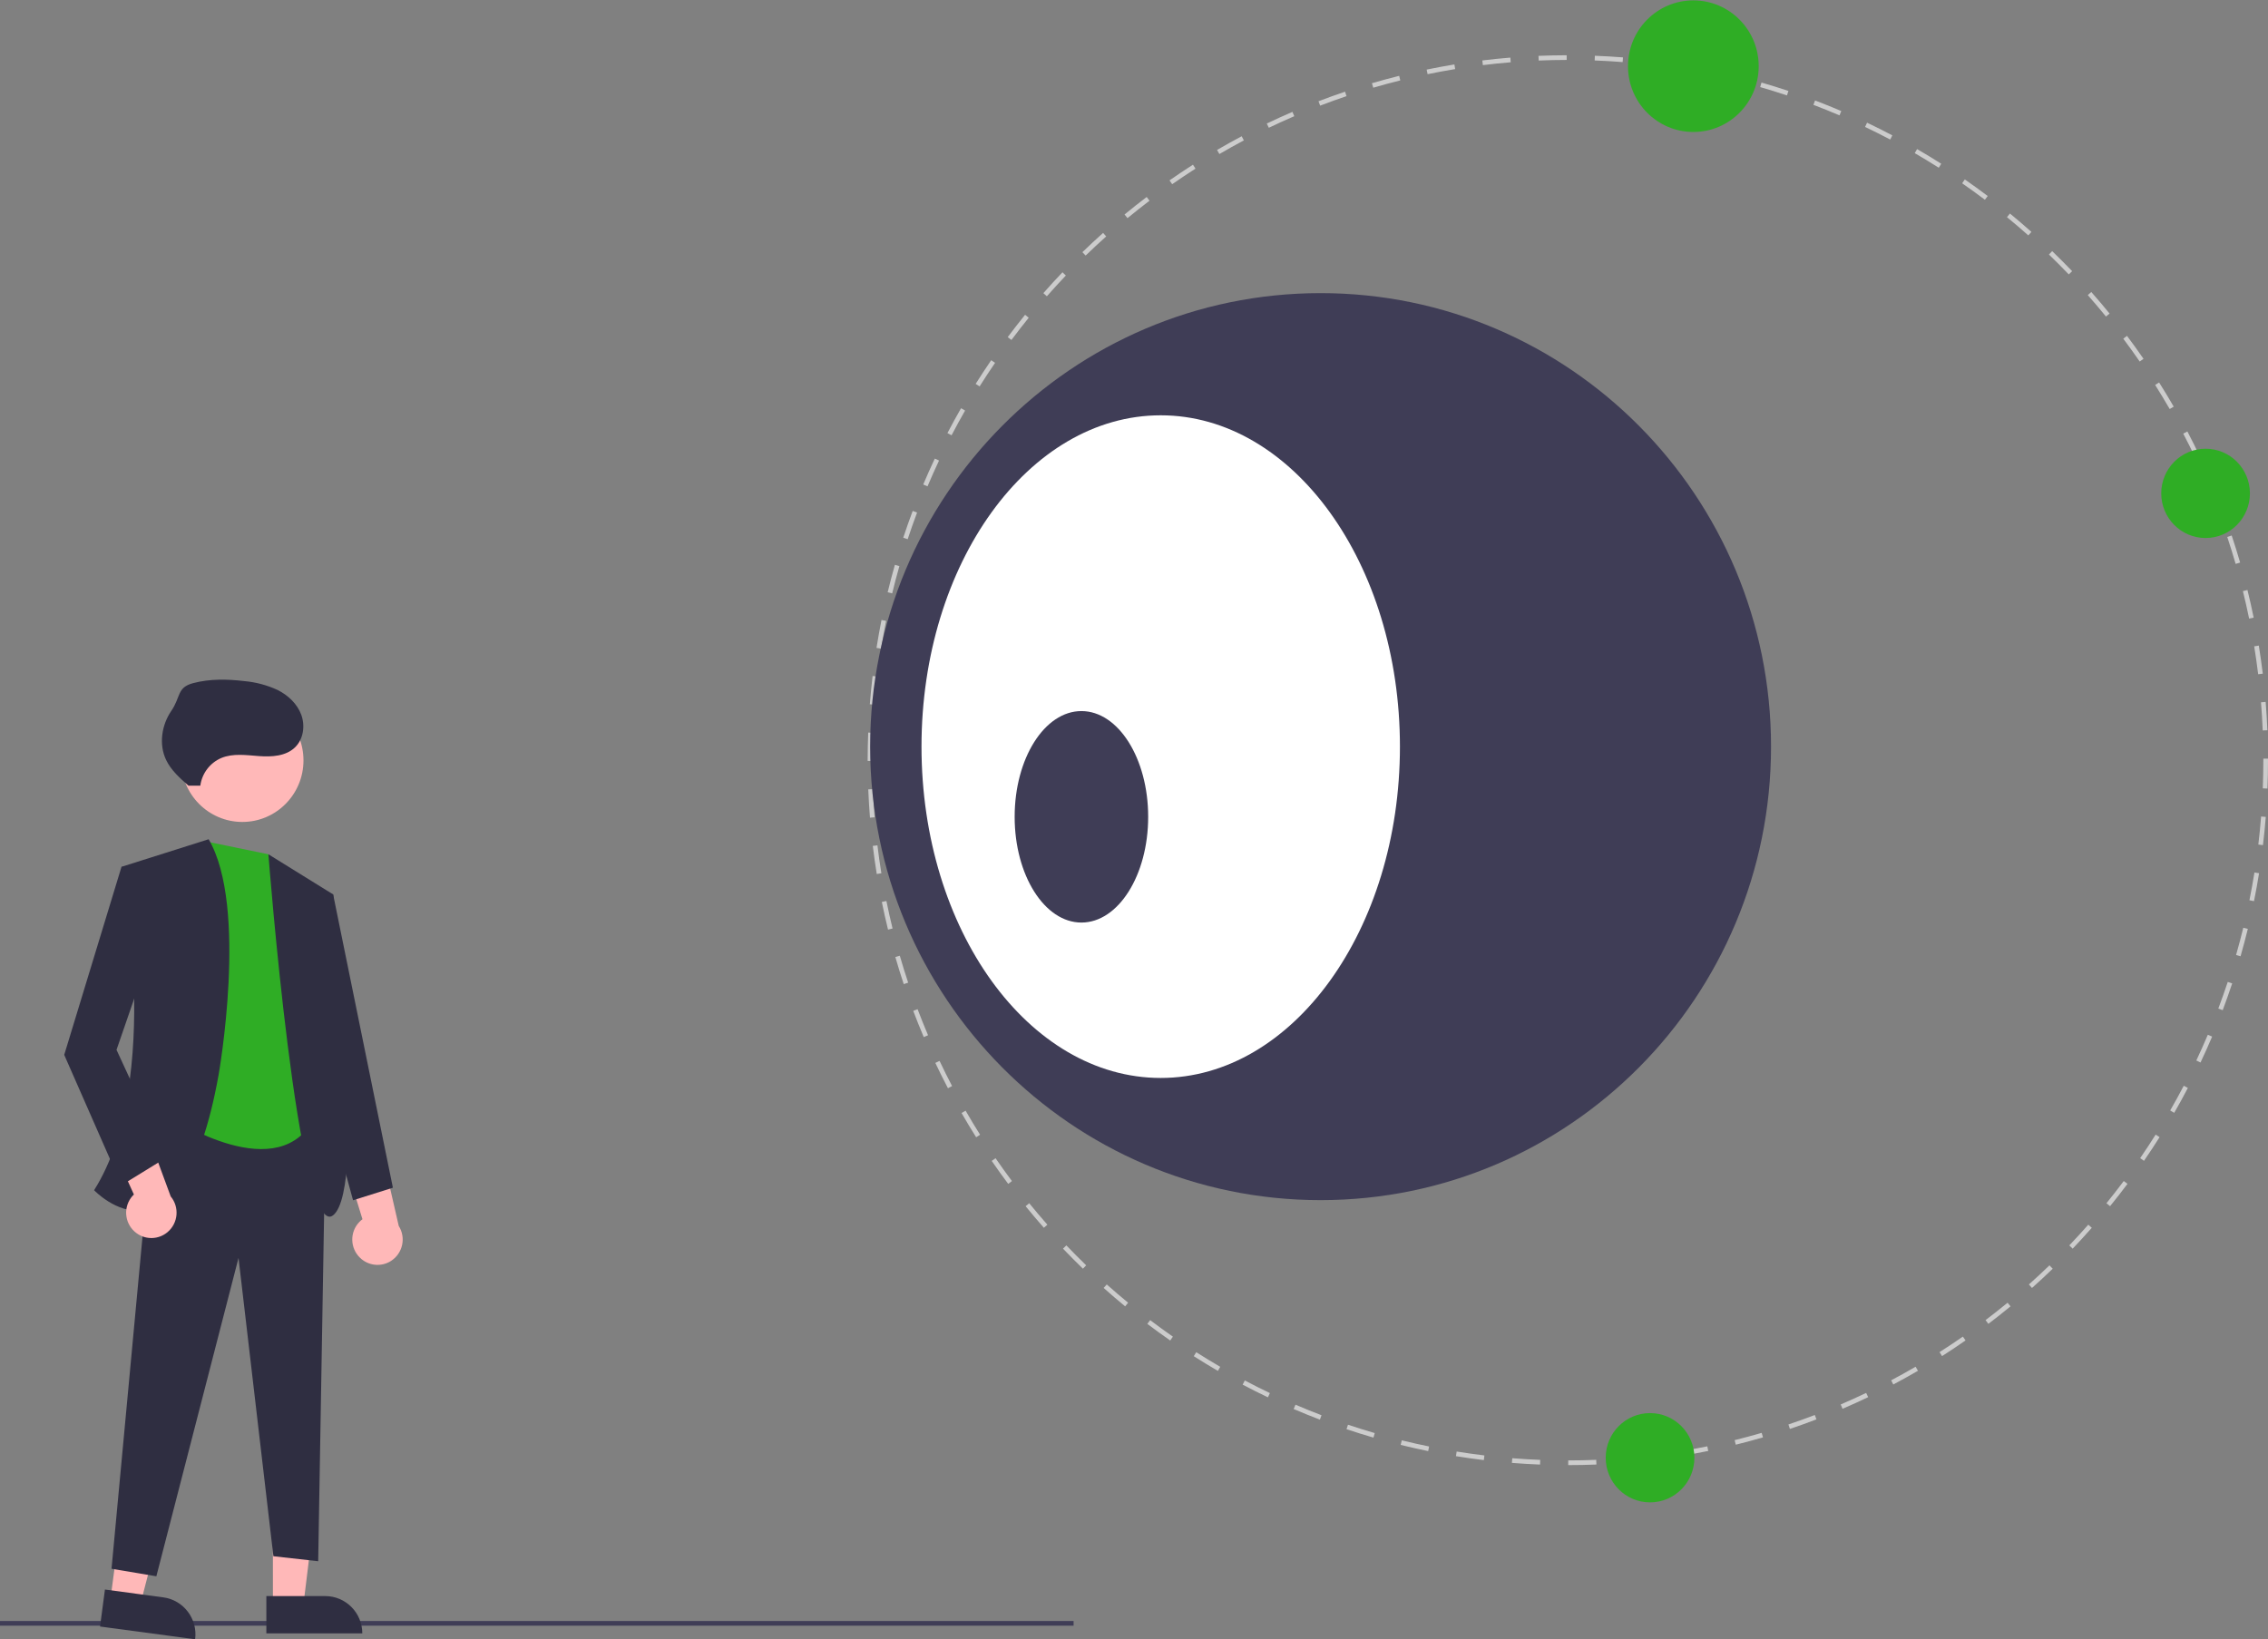<svg xmlns="http://www.w3.org/2000/svg" xmlns:xlink="http://www.w3.org/1999/xlink" width="148" height="107" xml:space="preserve"><rect width="100%" height="100%" fill="#808080" stroke="none"/><g transform="translate(-194 -122)"><path d="M0 105.039 70.058 105.039 70.058 105.343 1.11069e-06 105.343Z" fill="#3F3D56" transform="matrix(1 0 0 1.007 194 122.025)"></path><path d="M17.809 103.977 19.801 103.977 20.748 96.294 17.808 96.294 17.809 103.977Z" fill="#FFB8B8" transform="matrix(1 0 0 1.007 194 122.025)"></path><path d="M40.869 123.424 47.13 123.424 47.13 123.424 47.13 125.843 47.13 125.843 43.288 125.843C41.952 125.843 40.869 124.76 40.869 123.424L40.869 123.424 40.869 123.424Z" fill="#2F2E41" transform="matrix(-1 4.60512e-05 -4.57276e-05 -1.007 258.517 352.895)"></path><path d="M7.211 103.594 9.185 103.857 11.14 96.367 8.226 95.978 7.211 103.594Z" fill="#FFB8B8" transform="matrix(1 0 0 1.007 194 122.025)"></path><path d="M30.166 123.408 36.428 123.408 36.428 123.408 36.428 125.827 36.428 125.827 32.586 125.827C31.25 125.827 30.167 124.744 30.167 123.408L30.166 123.408 30.166 123.408Z" fill="#2F2E41" transform="matrix(-0.991 -0.133 0.132 -0.998 220.339 356.166)"></path><path d="M10.04 72.245 21.252 72.732 20.764 101.166 17.84 100.841 15.565 81.506 10.203 102.141 7.278 101.653 10.04 72.245Z" fill="#2F2E41" transform="matrix(1 0 0 1.007 194 122.025)"></path><path d="M41.002 75.363 37.102 74.566 34.665 92.423C34.665 92.423 41.814 97.135 44.089 92.261Z" fill="#2FAD25" transform="matrix(1 0 0 1.007 170.513 101.867)"></path><path d="M19.804 49.259C19.804 51.463 18.018 53.249 15.814 53.249 13.61 53.249 11.823 51.463 11.823 49.259 11.823 47.055 13.61 45.268 15.814 45.268 18.018 45.268 19.804 47.055 19.804 49.259Z" fill="#FFB8B8" transform="matrix(1 0 0 1.007 194 122.025)"></path><path d="M37.102 74.388 31.416 76.175C31.416 76.175 34.178 89.986 29.628 97.135 29.628 97.135 35.315 103.147 37.752 89.661 37.752 89.661 39.702 78.775 37.102 74.388Z" fill="#2F2E41" transform="matrix(1 0 0 1.007 170.513 101.867)"></path><path d="M41.002 75.363 45.226 77.963C45.226 77.963 47.501 96.972 45.226 98.76 42.952 100.547 41.002 75.363 41.002 75.363Z" fill="#2F2E41" transform="matrix(1 0 0 1.007 170.513 101.867)"></path><path d="M46.983 101.517C46.329 100.895 46.302 99.861 46.924 99.207 46.99 99.137 47.062 99.073 47.14 99.016L45.423 93.47 48.32 94.312 49.507 99.45C49.995 100.214 49.771 101.23 49.006 101.718 48.366 102.126 47.53 102.043 46.983 101.517Z" fill="#FFB8B8" transform="matrix(1 0 0 1.007 170.513 101.867)"></path><path d="M32.388 99.913C31.66 99.38 31.501 98.358 32.034 97.629 32.091 97.552 32.155 97.479 32.224 97.413L29.811 92.132 32.792 92.596 34.627 97.539C35.209 98.235 35.116 99.271 34.42 99.853 33.838 100.34 32.998 100.365 32.388 99.913Z" fill="#FFB8B8" transform="matrix(1 0 0 1.007 170.513 101.867)"></path><path d="M9.391 56.322 7.928 56.159 4.191 68.345 7.928 76.794 10.853 75.007 7.603 68.02 10.203 60.546 9.391 56.322Z" fill="#2F2E41" transform="matrix(1 0 0 1.007 194 122.025)"></path><path d="M20.927 57.784 21.739 57.946 25.639 76.957 23.039 77.769 19.952 66.558 20.927 57.784Z" fill="#2F2E41" transform="matrix(1 0 0 1.007 194 122.025)"></path><path d="M36.559 70.914C36.668 70.116 37.189 69.435 37.931 69.121 38.699 68.805 39.565 68.939 40.394 68.999 41.221 69.059 42.143 69.007 42.741 68.43 43.287 67.904 43.41 67.03 43.146 66.319 42.882 65.608 42.285 65.056 41.607 64.716 40.916 64.399 40.176 64.203 39.419 64.138 38.312 64.004 37.176 63.987 36.097 64.268 35.018 64.55 35.297 65.153 34.664 66.071 34.032 66.989 33.843 68.24 34.325 69.245 34.648 69.918 35.225 70.427 35.788 70.916" fill="#2F2E41" transform="matrix(1 0 0 1.007 170.513 101.867)"></path><path d="M125.823 114.953 125.822 114.649C126.428 114.649 127.043 114.636 127.65 114.612L127.662 114.916C127.051 114.941 126.432 114.953 125.823 114.953ZM123.984 114.918C123.375 114.894 122.757 114.858 122.147 114.81L122.171 114.506C122.777 114.554 123.391 114.59 123.995 114.614ZM129.498 114.806 129.474 114.502C130.079 114.454 130.69 114.393 131.292 114.32L131.329 114.622C130.723 114.695 130.107 114.757 129.498 114.806ZM120.317 114.628C119.709 114.556 119.096 114.47 118.495 114.373L118.543 114.073C119.141 114.168 119.75 114.254 120.353 114.326ZM133.15 114.365 133.102 114.064C133.699 113.968 134.304 113.857 134.899 113.736L134.96 114.035C134.361 114.157 133.752 114.268 133.15 114.365ZM116.685 114.045C116.085 113.923 115.481 113.788 114.889 113.644L114.962 113.347C115.55 113.492 116.15 113.626 116.745 113.746ZM136.755 113.631 136.682 113.335C137.272 113.19 137.866 113.031 138.447 112.863L138.532 113.155C137.946 113.325 137.349 113.485 136.755 113.631ZM113.112 113.17C112.524 113 111.933 112.817 111.355 112.624L111.451 112.335C112.026 112.526 112.613 112.709 113.196 112.877ZM140.288 112.608 140.192 112.319C140.767 112.127 141.346 111.92 141.913 111.705L142.021 111.989C141.45 112.206 140.867 112.414 140.288 112.608ZM109.617 112.006C109.045 111.789 108.47 111.558 107.906 111.318L108.025 111.037C108.585 111.276 109.157 111.506 109.725 111.721ZM143.723 111.303 143.603 111.023C144.16 110.785 144.719 110.533 145.265 110.274L145.395 110.549C144.846 110.81 144.283 111.064 143.723 111.303ZM106.225 110.561C105.671 110.298 105.117 110.021 104.576 109.737L104.718 109.467C105.255 109.749 105.806 110.025 106.355 110.286ZM147.037 109.727 146.895 109.458C147.432 109.175 147.969 108.879 148.492 108.576L148.645 108.84C148.118 109.144 147.577 109.443 147.037 109.727ZM102.962 108.847C102.432 108.54 101.902 108.219 101.387 107.893L101.55 107.636C102.061 107.96 102.588 108.278 103.115 108.583ZM150.217 107.888 150.053 107.63C150.564 107.307 151.076 106.968 151.576 106.623L151.749 106.873C151.246 107.221 150.73 107.562 150.217 107.888ZM99.851 106.877C99.347 106.529 98.845 106.166 98.358 105.8L98.541 105.556C99.025 105.921 99.524 106.28 100.024 106.626ZM153.239 105.798 153.056 105.555C153.539 105.191 154.022 104.812 154.493 104.428L154.686 104.663C154.212 105.051 153.725 105.432 153.239 105.798ZM96.909 104.664C96.436 104.277 95.965 103.876 95.507 103.471L95.709 103.243C96.164 103.645 96.632 104.044 97.102 104.428ZM156.086 103.472 155.884 103.244C156.338 102.842 156.79 102.425 157.227 102.005L157.438 102.225C156.998 102.647 156.543 103.067 156.086 103.472ZM94.155 102.223C93.716 101.801 93.278 101.364 92.854 100.923L93.073 100.712C93.495 101.15 93.93 101.584 94.366 102.004ZM158.74 100.924 158.52 100.713C158.94 100.276 159.357 99.825 159.76 99.37L159.988 99.572C159.582 100.03 159.162 100.484 158.74 100.924ZM91.606 99.572C91.2 99.114 90.799 98.643 90.413 98.172L90.649 97.979C91.032 98.447 91.431 98.915 91.834 99.37ZM161.181 98.171 160.946 97.979C161.331 97.508 161.71 97.024 162.075 96.54L162.318 96.724C161.951 97.211 161.569 97.698 161.181 98.171ZM89.278 96.726C88.911 96.239 88.549 95.737 88.202 95.236L88.453 95.062C88.797 95.561 89.157 96.058 89.522 96.543ZM163.395 95.231 163.145 95.058C163.491 94.557 163.831 94.044 164.156 93.532L164.412 93.696C164.086 94.211 163.745 94.727 163.395 95.231ZM87.187 93.704C86.86 93.19 86.54 92.661 86.234 92.133L86.498 91.981C86.801 92.505 87.12 93.03 87.444 93.541ZM165.368 92.12 165.104 91.968C165.41 91.441 165.707 90.902 165.99 90.365L166.258 90.507C165.975 91.047 165.675 91.59 165.368 92.12ZM85.346 90.526C85.062 89.987 84.785 89.435 84.523 88.885L84.798 88.754C85.058 89.3 85.333 89.849 85.615 90.384ZM167.083 88.859 166.809 88.728C167.069 88.18 167.322 87.618 167.561 87.059L167.841 87.179C167.602 87.742 167.347 88.307 167.083 88.859ZM83.768 87.212C83.528 86.651 83.296 86.079 83.081 85.511L83.365 85.403C83.58 85.967 83.809 86.535 84.048 87.092ZM168.531 85.468 168.245 85.36C168.461 84.79 168.669 84.21 168.861 83.634L169.15 83.73C168.957 84.31 168.747 84.894 168.531 85.468ZM82.461 83.779C82.267 83.2 82.083 82.609 81.913 82.023L82.205 81.938C82.374 82.52 82.557 83.107 82.75 83.682ZM169.696 81.974 169.404 81.889C169.571 81.308 169.73 80.714 169.875 80.124L170.171 80.196C170.024 80.79 169.865 81.389 169.696 81.974ZM81.436 80.246C81.29 79.653 81.153 79.049 81.031 78.451L81.33 78.39C81.451 78.984 81.586 79.584 81.732 80.173ZM170.573 78.401 170.275 78.341C170.395 77.747 170.505 77.142 170.603 76.543L170.903 76.591C170.806 77.195 170.695 77.804 170.573 78.401ZM80.7 76.641C80.602 76.04 80.515 75.427 80.442 74.82L80.744 74.784C80.817 75.387 80.904 75.995 81.001 76.593ZM171.158 74.769 170.856 74.733C170.929 74.13 170.989 73.518 171.038 72.915L171.342 72.939C171.293 73.546 171.232 74.162 171.158 74.769ZM80.257 72.99C80.208 72.382 80.171 71.764 80.146 71.154L80.45 71.141C80.475 71.747 80.512 72.361 80.561 72.966ZM171.451 71.103 171.147 71.091C171.17 70.484 171.183 69.869 171.183 69.264L171.183 69.163 171.487 69.163 171.487 69.263C171.487 69.873 171.475 70.492 171.451 71.103ZM80.412 69.314 80.107 69.314 80.107 69.263C80.107 68.669 80.119 68.067 80.142 67.475L80.446 67.487C80.423 68.075 80.412 68.673 80.412 69.264ZM171.142 67.336C171.118 66.731 171.079 66.118 171.03 65.512L171.334 65.487C171.383 66.097 171.422 66.715 171.446 67.324ZM80.553 65.663 80.249 65.639C80.297 65.029 80.358 64.413 80.43 63.808L80.732 63.844C80.661 64.445 80.6 65.057 80.553 65.663ZM170.845 63.694C170.772 63.093 170.684 62.485 170.587 61.885L170.887 61.836C170.985 62.44 171.072 63.053 171.147 63.657ZM80.984 62.034 80.684 61.986C80.78 61.383 80.89 60.774 81.011 60.176L81.31 60.236C81.19 60.83 81.081 61.435 80.984 62.034ZM170.255 60.088C170.132 59.493 169.997 58.894 169.85 58.306L170.146 58.233C170.294 58.824 170.431 59.428 170.552 60.027ZM81.707 58.453 81.412 58.38C81.556 57.788 81.716 57.189 81.884 56.602L82.177 56.687C82.009 57.27 81.851 57.864 81.707 58.453ZM169.376 56.542C169.205 55.96 169.022 55.373 168.828 54.798L169.118 54.701C169.313 55.28 169.498 55.871 169.668 56.456ZM82.718 54.941 82.429 54.845C82.622 54.265 82.829 53.68 83.046 53.107L83.331 53.214C83.116 53.784 82.909 54.365 82.718 54.941ZM168.211 53.078C167.995 52.511 167.764 51.943 167.527 51.389L167.806 51.269C168.047 51.827 168.278 52.399 168.495 52.969ZM84.014 51.515 83.733 51.395C83.973 50.833 84.227 50.267 84.489 49.714L84.764 49.844C84.504 50.394 84.252 50.956 84.014 51.515ZM166.775 49.728C166.515 49.182 166.239 48.634 165.956 48.099L166.226 47.957C166.51 48.495 166.788 49.047 167.049 49.597ZM85.582 48.206 85.312 48.065C85.596 47.524 85.895 46.981 86.201 46.451L86.465 46.603C86.161 47.129 85.864 47.669 85.582 48.206ZM165.072 46.503C164.767 45.979 164.448 45.455 164.123 44.944L164.381 44.781C164.708 45.294 165.028 45.823 165.335 46.35ZM87.412 45.037 87.154 44.874C87.481 44.358 87.823 43.841 88.17 43.338L88.421 43.511C88.076 44.011 87.736 44.524 87.412 45.037ZM163.114 43.424C162.768 42.926 162.408 42.428 162.043 41.945L162.286 41.761C162.653 42.248 163.017 42.749 163.364 43.25ZM89.49 42.027 89.246 41.844C89.613 41.356 89.995 40.868 90.381 40.395L90.617 40.587C90.234 41.058 89.854 41.542 89.49 42.027ZM160.914 40.51C160.529 40.041 160.13 39.574 159.728 39.12L159.955 38.918C160.361 39.374 160.762 39.845 161.149 40.316ZM91.801 39.195 91.573 38.993C91.978 38.536 92.397 38.081 92.82 37.64L93.04 37.851C92.62 38.288 92.203 38.741 91.801 39.195ZM158.487 37.779C158.065 37.342 157.63 36.908 157.192 36.489L157.403 36.269C157.843 36.691 158.281 37.128 158.706 37.568ZM94.331 36.557 94.12 36.338C94.559 35.915 95.014 35.495 95.47 35.089L95.673 35.317C95.219 35.72 94.768 36.137 94.331 36.557ZM155.848 35.251C155.393 34.849 154.924 34.45 154.454 34.068L154.647 33.832C155.119 34.217 155.591 34.618 156.049 35.023ZM97.063 34.132 96.87 33.896C97.342 33.509 97.829 33.127 98.315 32.76L98.498 33.003C98.015 33.367 97.532 33.747 97.063 34.132ZM153.014 32.941C152.528 32.576 152.028 32.217 151.529 31.873L151.702 31.622C152.204 31.968 152.707 32.33 153.197 32.697ZM99.978 31.933 99.805 31.683C100.307 31.335 100.822 30.993 101.336 30.667L101.499 30.924C100.989 31.248 100.477 31.587 99.978 31.933ZM150.003 30.865C149.489 30.54 148.962 30.222 148.436 29.919L148.588 29.655C149.118 29.96 149.648 30.281 150.165 30.607ZM103.059 29.977 102.906 29.713C103.433 29.408 103.973 29.109 104.513 28.824L104.655 29.093C104.119 29.376 103.582 29.673 103.059 29.977ZM146.833 29.037C146.295 28.755 145.743 28.48 145.194 28.22L145.324 27.945C145.877 28.207 146.433 28.483 146.974 28.767ZM106.285 28.275 106.153 28C106.703 27.738 107.265 27.484 107.826 27.244L107.946 27.524C107.389 27.762 106.83 28.015 106.285 28.275ZM143.524 27.47C142.964 27.233 142.392 27.003 141.823 26.789L141.931 26.504C142.503 26.72 143.079 26.951 143.642 27.19ZM109.635 26.84 109.526 26.556C110.096 26.339 110.679 26.13 111.258 25.936L111.355 26.224C110.78 26.417 110.201 26.625 109.635 26.84ZM140.096 26.177C139.52 25.986 138.933 25.804 138.35 25.637L138.434 25.344C139.021 25.512 139.612 25.695 140.192 25.887ZM113.099 25.678 113.014 25.386C113.6 25.216 114.198 25.055 114.791 24.908L114.864 25.204C114.275 25.349 113.681 25.509 113.099 25.678ZM136.584 25.168C135.996 25.024 135.396 24.891 134.8 24.771L134.86 24.473C135.46 24.593 136.064 24.728 136.656 24.872ZM116.646 24.801 116.585 24.503C117.182 24.381 117.791 24.269 118.395 24.17L118.444 24.471C117.844 24.569 117.24 24.68 116.646 24.801ZM133.002 24.447C132.403 24.352 131.794 24.267 131.192 24.195L131.228 23.893C131.834 23.965 132.447 24.05 133.05 24.146ZM120.253 24.214 120.216 23.911C120.822 23.837 121.437 23.775 122.046 23.726L122.071 24.029C121.466 24.078 120.854 24.14 120.253 24.214ZM129.373 24.017C128.769 23.97 128.156 23.934 127.549 23.912L127.56 23.607C128.171 23.63 128.789 23.666 129.397 23.713ZM123.895 23.917 123.882 23.613C124.491 23.588 125.11 23.575 125.721 23.574L125.722 23.878C125.115 23.879 124.5 23.892 123.895 23.917Z" fill="#CCCCCC" transform="matrix(1 0 0 1.007 170.513 101.867)"></path><path d="M115.57 48.367C115.57 64.601 102.41 77.761 86.176 77.761 69.942 77.761 56.782 64.601 56.782 48.367 56.782 32.134 69.942 18.974 86.176 18.974 102.41 18.974 115.57 32.134 115.57 48.367Z" fill="#3F3D56" transform="matrix(1 0 0 1.007 194 122.025)"></path><path d="M91.354 48.367C91.354 60.227 84.365 69.842 75.744 69.842 67.122 69.842 60.133 60.227 60.133 48.367 60.133 36.508 67.122 26.893 75.744 26.893 84.365 26.893 91.354 36.508 91.354 48.367Z" fill="#FFFFFF" transform="matrix(1 0 0 1.007 194 122.025)"></path><path d="M74.925 52.917C74.925 56.702 72.975 59.77 70.569 59.77 68.163 59.77 66.212 56.702 66.212 52.917 66.212 49.132 68.163 46.063 70.569 46.063 72.975 46.063 74.925 49.132 74.925 52.917Z" fill="#3F3D56" transform="matrix(1 0 0 1.007 194 122.025)"></path><path d="M146.82 31.952C146.82 33.55 145.525 34.846 143.926 34.846 142.328 34.846 141.033 33.55 141.033 31.952 141.033 30.354 142.328 29.059 143.926 29.059 145.525 29.059 146.82 30.354 146.82 31.952Z" fill="#2FAD25" transform="matrix(1 0 0 1.007 194 122.025)"></path><path d="M114.765 4.264C114.765 6.62 112.856 8.529 110.501 8.529 108.145 8.529 106.236 6.62 106.236 4.264 106.236 1.909 108.145-1.29912e-07 110.501-1.29912e-07 112.856-1.29912e-07 114.765 1.909 114.765 4.264Z" fill="#2FAD25" transform="matrix(1 0 0 1.007 194 122.025)"></path><path d="M110.569 94.457C110.569 96.055 109.273 97.351 107.675 97.351 106.077 97.351 104.782 96.055 104.782 94.457 104.782 92.859 106.077 91.564 107.675 91.564 109.273 91.564 110.569 92.859 110.569 94.457Z" fill="#2FAD25" transform="matrix(1 0 0 1.007 194 122.025)"></path></g></svg>